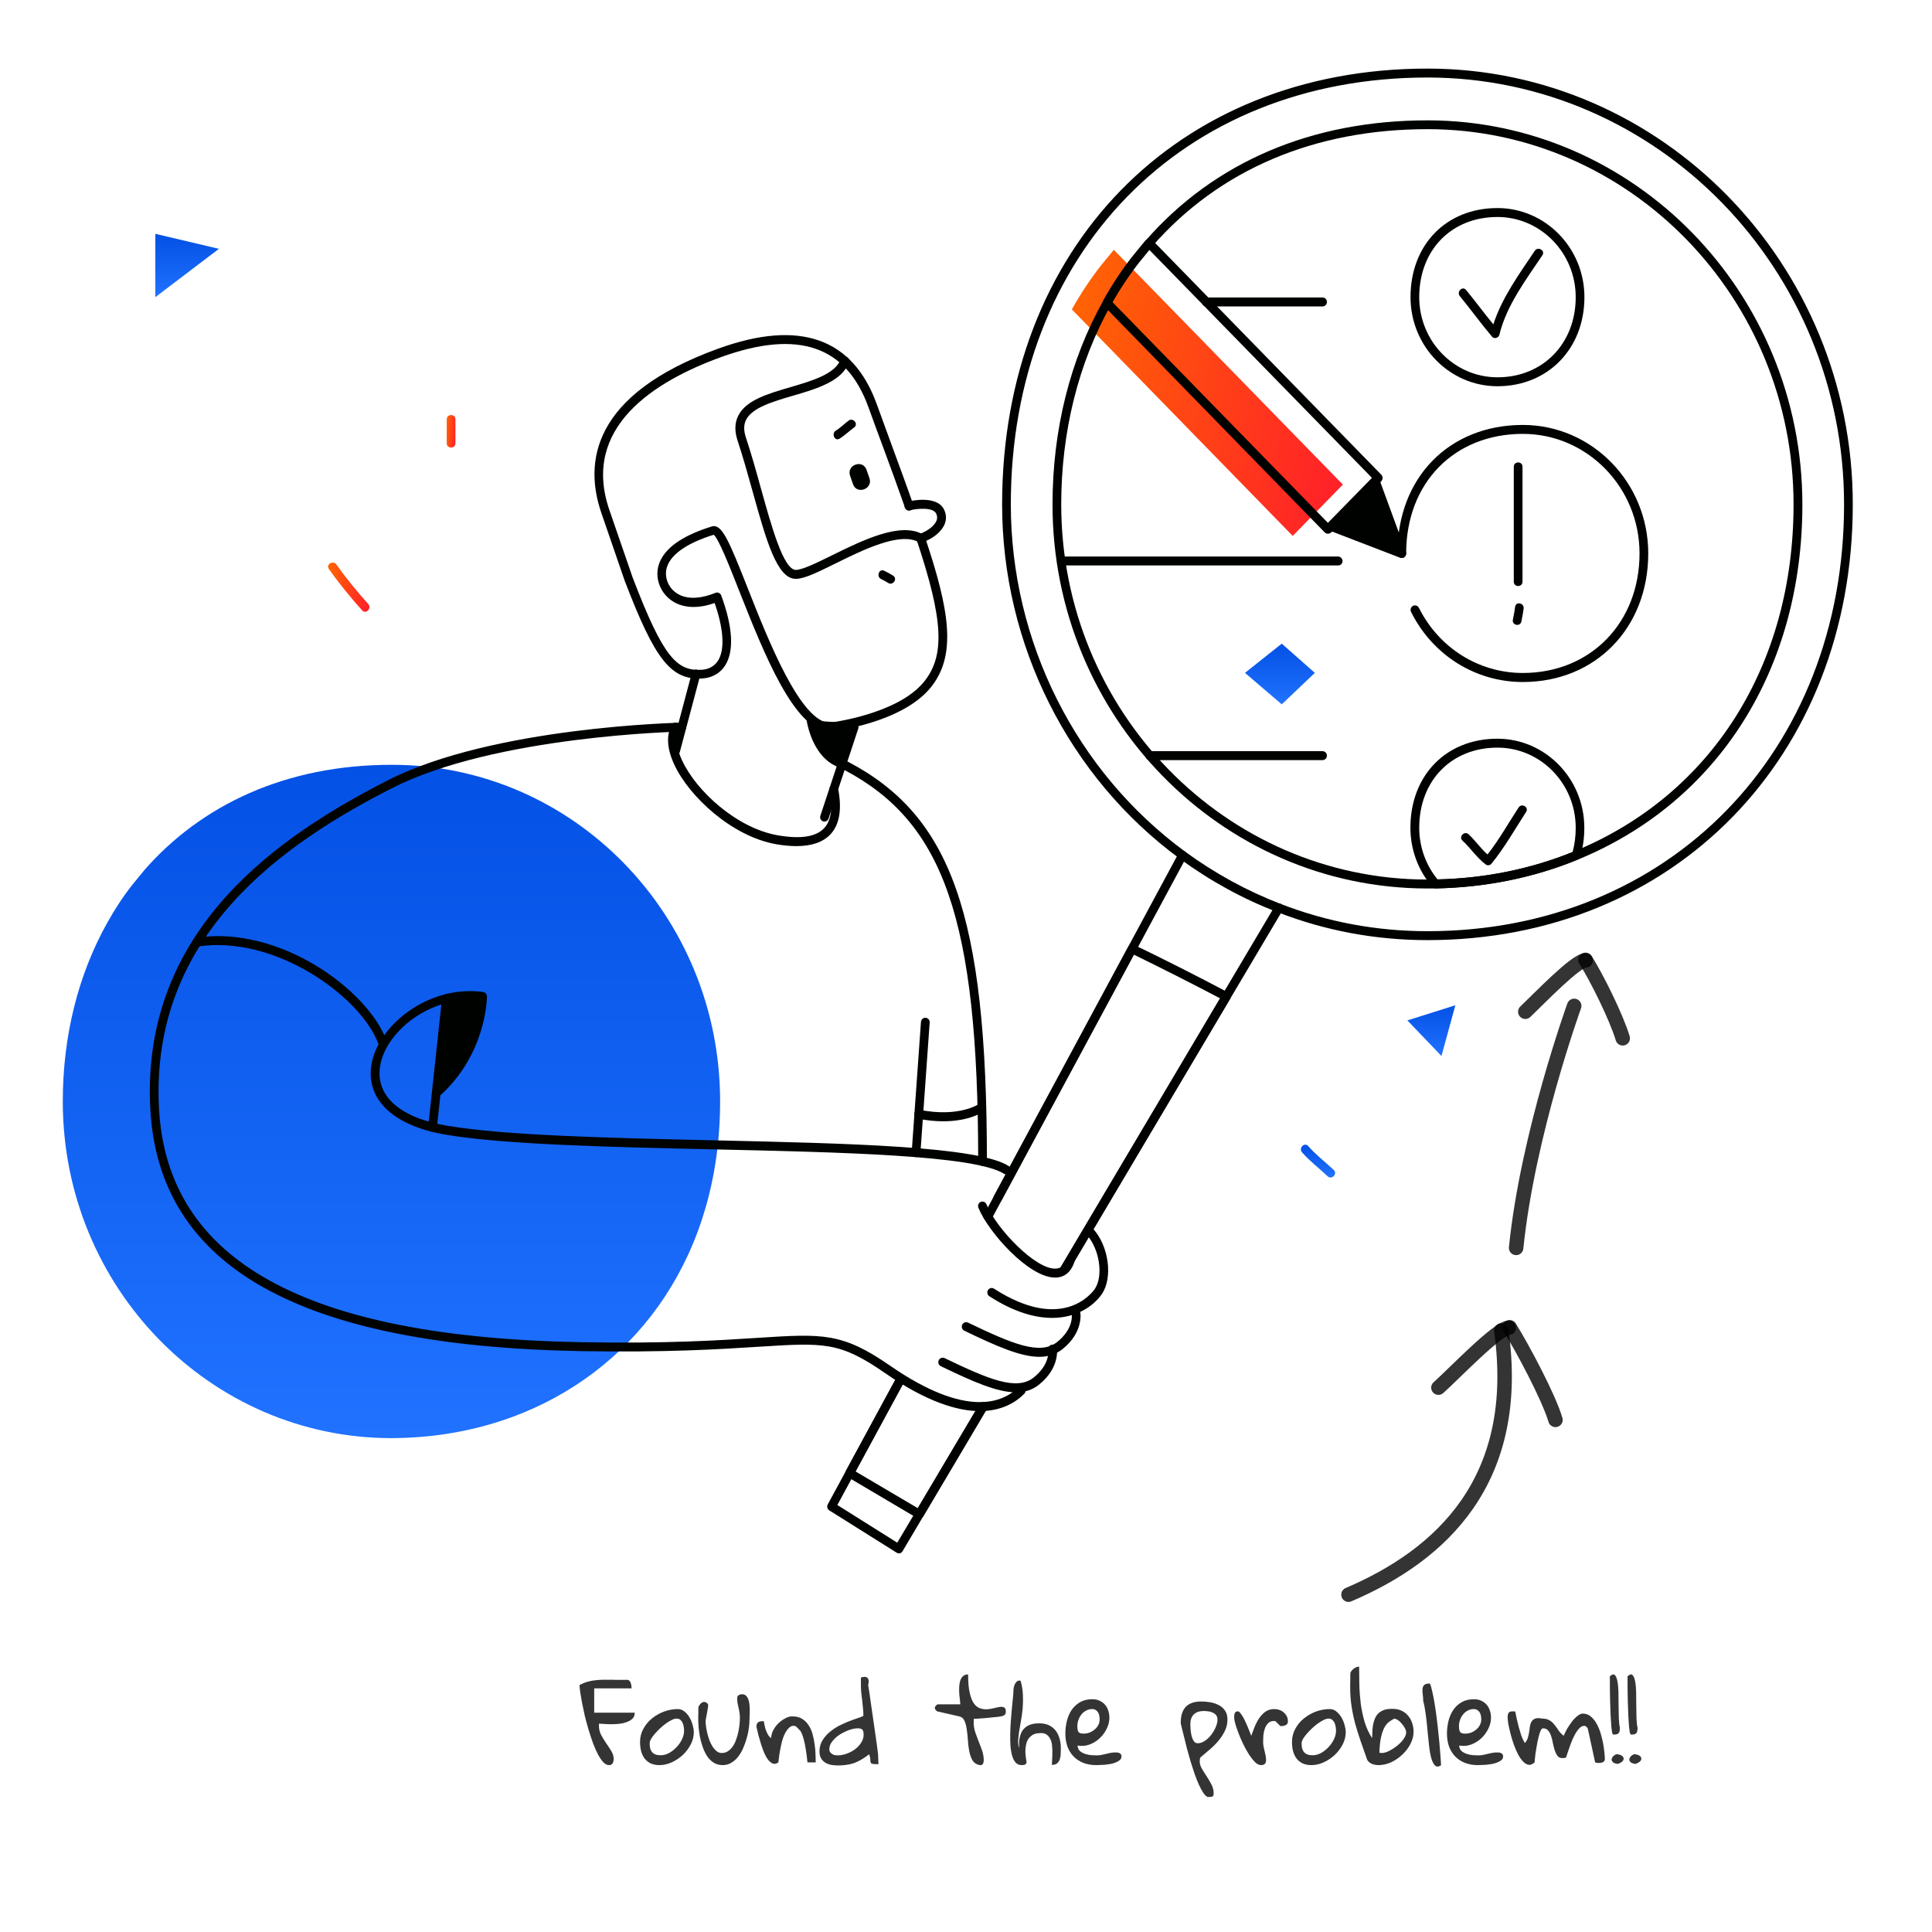 <svg width="2000" height="2000" viewBox="0 0 2000 2000" fill="none" xmlns="http://www.w3.org/2000/svg">
<path d="M745.455 1140.12C745.455 1297.54 661.686 1413.12 541.701 1462.43C502.014 1478.67 458.509 1487.68 412.691 1488.63C410.261 1488.75 407.715 1488.75 405.286 1488.75C217.382 1488.75 65 1332.63 65 1140.24C65 1072.31 80.967 1008.89 111.05 955.196C118.802 941.208 127.596 927.813 137.431 915.366L149.117 901.141L149.58 900.549C208.357 833.454 295.598 791.728 405.286 791.728C593.189 791.373 745.455 947.491 745.455 1140.12Z" fill="url(#paint0_linear_21_244)"/>
<path d="M1390.16 501.659L1338.21 554.765L1109.58 320.291C1118.37 304.525 1128.32 289.471 1139.31 275.364L1152.5 259.243L1153.08 258.65L1390.16 501.659Z" fill="url(#paint1_linear_21_244)"/>
<path d="M381.218 625.297C369.532 612.258 358.425 598.744 348.243 584.4C344.887 579.659 337.019 584.282 340.491 589.024C351.02 604.078 362.59 618.185 374.855 631.817C378.789 636.321 385.152 629.683 381.218 625.297Z" fill="url(#paint2_linear_21_244)"/>
<path d="M462.443 434.209V458.866C462.443 464.793 471.468 464.793 471.468 458.866V434.209C471.468 428.163 462.443 428.163 462.443 434.209Z" fill="url(#paint3_linear_21_244)"/>
<path d="M1456.92 1056.31L1506.56 1040.66L1492.21 1093.18L1456.92 1056.31Z" fill="url(#paint4_linear_21_244)"/>
<path d="M1326.87 666.312L1288.8 696.54L1326.87 729.139L1361.12 696.54L1326.87 666.312Z" fill="url(#paint5_linear_21_244)"/>
<path d="M1380.67 1211.13C1371.88 1202.83 1362.27 1195.6 1354.29 1186.47C1350.36 1181.96 1343.99 1188.6 1347.93 1192.99C1355.91 1202.12 1365.63 1209.35 1374.31 1217.65C1378.59 1221.79 1384.95 1215.16 1380.67 1211.13Z" fill="url(#paint6_linear_21_244)"/>
<path d="M160.803 242.054V307.607L226.638 257.583L160.803 242.054Z" fill="url(#paint7_linear_21_244)"/>
<path d="M1550.18 399.832C1500.54 399.832 1460.16 358.462 1460.16 307.608C1460.16 253.316 1497.18 215.383 1550.18 215.383C1599.81 215.383 1640.19 256.754 1640.19 307.608C1640.19 361.069 1602.36 399.832 1550.18 399.832ZM1550.18 224.629C1502.51 224.629 1469.18 258.769 1469.18 307.608C1469.18 353.364 1505.52 390.586 1550.18 390.586C1597.15 390.586 1631.17 355.735 1631.17 307.608C1631.17 261.851 1594.84 224.629 1550.18 224.629Z" fill="#000200"/>
<path d="M1486.08 919.634C1484.8 919.634 1483.53 919.041 1482.72 918.093C1468.14 901.26 1460.04 879.448 1460.04 856.926C1460.04 802.634 1497.07 764.701 1550.06 764.701C1599.7 764.701 1640.08 806.072 1640.08 856.926C1640.08 867.357 1638.69 877.433 1635.8 886.916C1635.45 888.22 1634.41 889.287 1633.14 889.88C1587.43 908.609 1537.91 918.567 1486.08 919.634C1486.08 919.634 1486.19 919.634 1486.08 919.634ZM1550.18 773.947C1502.51 773.947 1469.18 808.087 1469.18 856.926C1469.18 876.485 1475.89 895.451 1488.16 910.388C1537.33 909.202 1584.31 899.719 1627.93 882.056C1630.13 874.114 1631.17 865.698 1631.17 856.926C1631.17 811.169 1594.84 773.947 1550.18 773.947Z" fill="#000200"/>
<path d="M1576.44 706.023C1527.38 706.023 1483.07 678.285 1460.74 633.476C1459.58 631.224 1460.51 628.379 1462.7 627.194C1464.9 626.008 1467.68 626.956 1468.84 629.209C1489.66 670.817 1530.85 696.659 1576.44 696.659C1646.44 696.659 1697.24 644.619 1697.24 572.902C1697.24 504.622 1643.09 449.145 1576.44 449.145C1505.28 449.145 1455.65 499.999 1455.65 572.902C1455.65 575.51 1453.68 577.525 1451.13 577.525C1448.59 577.525 1446.62 575.51 1446.62 572.902C1446.62 494.546 1499.96 439.899 1576.44 439.899C1648.06 439.899 1706.26 499.525 1706.26 572.902C1706.26 650.072 1651.65 706.023 1576.44 706.023Z" fill="#000200"/>
<path d="M1588.82 259.598C1572.85 283.425 1554.81 308.082 1545.9 335.82C1536.29 324.085 1527.27 311.875 1517.66 300.139C1513.85 295.635 1507.48 302.155 1511.3 306.659C1522.64 320.41 1533.05 334.99 1544.62 348.623C1546.82 351.231 1551.33 349.808 1552.14 346.607C1559.55 316.142 1579.68 289.589 1596.69 264.222C1599.93 259.361 1592.06 254.738 1588.82 259.598Z" fill="#000200"/>
<path d="M1572.04 835.944C1561.4 852.184 1551.91 869.254 1539.88 884.545C1532.7 878.263 1527.38 870.202 1520.32 863.682C1516.04 859.652 1509.68 866.172 1513.96 870.202C1522.52 878.144 1528.89 888.102 1538.26 895.096C1539.76 896.162 1542.54 895.807 1543.7 894.384C1557.47 877.67 1567.99 858.704 1579.8 840.567C1583.04 835.588 1575.28 830.965 1572.04 835.944Z" fill="#000200"/>
<path d="M1567.07 483.166V602.181C1567.07 608.108 1576.09 608.108 1576.09 602.181V483.166C1576.09 477.239 1567.07 477.239 1567.07 483.166Z" fill="#000200"/>
<path d="M1574.94 643.315C1575.86 638.929 1576.67 634.424 1577.25 630.038C1578.06 624.23 1569.27 622.215 1568.46 628.142C1567.88 632.646 1567.07 637.032 1566.14 641.418C1564.87 647.227 1573.66 649.242 1574.94 643.315Z" fill="#000200"/>
<path d="M1369.1 786.868H1190.22C1187.68 786.868 1185.71 784.853 1185.71 782.245C1185.71 779.637 1187.68 777.622 1190.22 777.622H1369.1C1371.64 777.622 1373.61 779.637 1373.61 782.245C1373.61 784.853 1371.64 786.868 1369.1 786.868Z" fill="#000200"/>
<path d="M1369.1 317.209H1248.65C1246.11 317.209 1244.14 315.194 1244.14 312.586C1244.14 309.978 1246.11 307.963 1248.65 307.963H1369.1C1371.64 307.963 1373.61 309.978 1373.61 312.586C1373.61 315.075 1371.64 317.209 1369.1 317.209Z" fill="#000200"/>
<path d="M1385.18 576.102H1097.31C1097.19 576.102 1097.08 576.102 1096.96 576.102C1097.66 579.184 1098.24 582.266 1098.7 585.348H1385.3C1387.84 585.348 1389.81 583.333 1389.81 580.725C1389.69 578.236 1387.61 576.102 1385.18 576.102Z" fill="#000200"/>
<path d="M1477.75 973.214C1424.06 973.214 1371.76 963.494 1322.24 944.171C1286.83 930.658 1252.93 912.047 1221.46 889.05C1106.22 804.412 1037.38 667.26 1037.38 522.166C1037.38 256.516 1218.45 71 1477.75 71C1720.49 71 1918 273.349 1918 522.166C1918 783.549 1732.76 973.214 1477.75 973.214ZM1477.75 80.246C1223.78 80.246 1046.4 261.969 1046.4 522.166C1046.4 664.297 1113.86 798.603 1226.78 881.582C1257.56 904.105 1290.77 922.241 1325.48 935.636C1373.96 954.484 1425.22 963.968 1477.75 963.968C1727.67 963.968 1908.97 778.214 1908.97 522.166C1908.97 278.446 1715.52 80.246 1477.75 80.246Z" fill="#000200"/>
<path d="M1477.75 919.752C1263.69 919.752 1089.56 741.348 1089.56 522.166C1089.56 445.352 1107.73 372.449 1142.09 311.282C1150.88 295.516 1160.95 280.106 1172.17 265.762L1185.48 249.522C1185.48 249.522 1186.06 248.811 1186.17 248.811C1257.33 167.492 1358.22 124.58 1477.75 124.58C1691.68 124.58 1865.82 302.984 1865.82 522.285C1865.82 692.746 1778.92 830.135 1633.37 889.88C1587.55 908.728 1538.03 918.685 1486.31 919.752C1483.42 919.752 1480.52 919.752 1477.75 919.752ZM1477.75 133.708C1360.77 133.708 1262.31 175.553 1192.88 254.857L1179.23 271.452C1168.35 285.44 1158.52 300.376 1149.96 315.787C1116.4 375.65 1098.58 447.011 1098.58 522.166C1098.58 736.251 1268.67 910.506 1477.75 910.506C1480.52 910.506 1483.3 910.506 1485.96 910.387C1536.64 909.439 1585.12 899.6 1629.9 881.226C1771.87 822.904 1856.68 688.716 1856.68 522.166C1856.68 307.963 1686.71 133.708 1477.75 133.708Z" fill="#000200"/>
<path d="M930.465 1608C929.656 1608 928.846 1607.76 928.151 1607.29L858.498 1563.55C856.415 1562.24 855.721 1559.52 856.878 1557.38L926.994 1427.94C928.151 1425.68 930.928 1424.85 933.127 1426.16C935.325 1427.34 936.135 1430.19 934.862 1432.44L866.828 1557.98L928.846 1596.98L1013.77 1453.78C1015.05 1451.64 1017.82 1450.93 1020.02 1452.24C1022.1 1453.54 1022.8 1456.39 1021.52 1458.64L934.284 1605.87C933.705 1606.93 932.664 1607.64 931.507 1608C931.275 1608 930.813 1608 930.465 1608Z" fill="#000200"/>
<path d="M1101.94 1318.76C1101.13 1318.76 1100.32 1318.52 1099.63 1318.05C1097.54 1316.74 1096.85 1313.9 1098.12 1311.65L1320.04 937.414C1321.31 935.281 1324.09 934.57 1326.29 935.873C1328.37 937.177 1329.07 940.022 1327.79 942.275L1105.87 1316.51C1104.95 1317.93 1103.44 1318.76 1101.94 1318.76Z" fill="#000200"/>
<path d="M1022.68 1263.99C1021.99 1263.99 1021.18 1263.76 1020.48 1263.4C1018.29 1262.22 1017.48 1259.37 1018.75 1257.12L1220.19 883.004C1221.35 880.752 1224.12 879.922 1226.32 881.226C1228.52 882.412 1229.33 885.257 1228.06 887.509L1026.62 1261.62C1025.81 1263.16 1024.19 1263.99 1022.68 1263.99Z" fill="#000200"/>
<path d="M1101.94 1318.76C1101.13 1318.76 1100.32 1318.52 1099.63 1318.05C1097.54 1316.75 1096.85 1313.9 1098.12 1311.65L1263 1033.43C1233.15 1017.79 1203.18 1002.61 1173.79 988.269L1036.8 1242.54C1035.64 1244.79 1032.86 1245.62 1030.67 1244.32C1028.47 1243.13 1027.66 1240.29 1028.93 1238.03L1168.01 979.971C1169.16 977.837 1171.71 977.007 1173.91 978.074C1206.07 993.603 1238.93 1010.2 1271.56 1027.51C1272.72 1028.1 1273.53 1029.17 1273.88 1030.35C1274.22 1031.54 1273.99 1032.96 1273.41 1034.03L1105.87 1316.51C1104.95 1317.93 1103.44 1318.76 1101.94 1318.76Z" fill="#000200"/>
<path d="M951.755 1572.2C950.945 1572.2 950.251 1571.96 949.556 1571.61L877.357 1528.93C875.274 1527.63 874.464 1524.9 875.621 1522.65L927.11 1427.94C928.267 1425.68 931.044 1424.85 933.242 1426.16C935.44 1427.34 936.25 1430.19 934.978 1432.44L885.688 1523.24L950.135 1561.29L1013.89 1453.78C1015.16 1451.64 1017.94 1450.93 1020.14 1452.24C1022.22 1453.54 1022.91 1456.39 1021.64 1458.64L955.573 1570.07C954.763 1571.37 953.259 1572.2 951.755 1572.2Z" fill="#000200"/>
<path d="M1374.65 552.513C1373.5 552.513 1372.34 552.038 1371.41 551.209L1142.78 316.735C1141.39 315.313 1141.05 312.942 1142.09 311.164C1150.88 295.398 1160.95 279.987 1172.17 265.644L1185.48 249.404C1186.29 248.456 1187.79 247.507 1189.06 247.389C1190.34 247.389 1191.84 247.507 1192.77 248.456L1429.96 491.464C1430.77 492.294 1431.23 493.479 1431.23 494.783C1431.23 495.969 1430.77 497.154 1429.96 498.102L1378.01 551.209C1376.97 552.038 1375.81 552.513 1374.65 552.513ZM1151.58 312.705L1374.65 541.251L1420.24 494.665L1189.76 258.65L1179.23 271.571C1169.05 284.492 1159.79 298.361 1151.58 312.705Z" fill="#000200"/>
<path d="M1451.13 573.02L1423.94 498.813L1378.7 545.163L1451.13 573.02Z" fill="#000200"/>
<path d="M1451.13 577.643C1450.56 577.643 1450.09 577.525 1449.51 577.406L1377.08 549.549C1375.7 548.956 1374.54 547.771 1374.31 546.23C1374.08 544.689 1374.42 543.148 1375.58 541.963L1420.82 495.613C1421.86 494.546 1423.48 494.072 1424.99 494.309C1426.49 494.665 1427.76 495.732 1428.22 497.154L1455.42 571.361C1455.99 573.02 1455.65 574.917 1454.37 576.221C1453.45 577.169 1452.29 577.643 1451.13 577.643ZM1386.8 543.385L1443.38 565.078L1422.21 507.111L1386.8 543.385Z" fill="#000200"/>
<path d="M1014.35 1460.77C991.095 1460.77 959.161 1451.17 916.235 1421.42C869.143 1388.82 853.06 1389.88 785.373 1394.15C744.993 1396.76 689.686 1400.2 600.71 1398.66C310.177 1393.32 164.506 1311.41 155.596 1148.18C145.414 960.886 290.854 864.275 401.236 807.849C510.229 752.135 703.918 748.105 705.769 748.105C708.43 748.105 710.282 750.12 710.397 752.61C710.397 755.217 708.43 757.233 706 757.351C704.034 757.351 512.428 761.382 405.286 816.147C297.218 871.387 154.786 965.864 164.621 1147.71C173.183 1305.13 315.962 1384.19 600.825 1389.41C689.57 1391.07 744.646 1387.51 784.795 1384.91C851.556 1380.64 871.689 1379.33 921.326 1413.71C1001.16 1468.95 1038.77 1451.53 1054.04 1436.23C1055.77 1434.46 1058.67 1434.46 1060.4 1436.35C1062.14 1438.13 1062.14 1441.09 1060.29 1442.87C1051.84 1451.41 1037.26 1460.77 1014.35 1460.77Z" fill="#000200"/>
<path d="M1041.89 1215.87C1041.08 1215.87 1040.27 1215.63 1039.46 1215.16C1009.72 1195.95 871.11 1192.75 737.125 1189.79C631.603 1187.42 522.609 1184.93 461.402 1174.61C407.947 1165.61 379.137 1138.93 384.343 1103.13C390.244 1062.24 443.237 1019.09 500.163 1026.91C502.477 1027.27 504.097 1029.17 504.097 1031.54C504.097 1034.03 503.171 1092.11 454.575 1135.02C452.724 1136.68 449.832 1136.44 448.212 1134.55C446.592 1132.65 446.823 1129.69 448.675 1128.03C486.973 1094.13 493.683 1049.32 494.841 1035.57C444.278 1031.06 398.575 1068.64 393.368 1104.44C388.971 1134.9 414.311 1157.19 463.022 1165.37C523.535 1175.56 632.297 1178.05 737.472 1180.42C878.862 1183.62 1012.5 1186.59 1044.43 1207.21C1046.52 1208.64 1047.21 1211.48 1045.82 1213.61C1044.78 1215.16 1043.39 1215.87 1041.89 1215.87Z" fill="#000200"/>
<path d="M395.567 1082.86C393.716 1082.86 392.096 1081.68 391.401 1079.9C373.467 1032.01 285.185 967.524 204.539 979.852C202.11 980.208 199.796 978.429 199.449 975.94C199.101 973.451 200.837 971.08 203.267 970.724C289.351 957.566 380.525 1024.78 399.848 1076.58C400.774 1078.95 399.616 1081.68 397.302 1082.51C396.608 1082.75 396.03 1082.86 395.567 1082.86Z" fill="#000200"/>
<path d="M1102.86 1305.48C1099.86 1312.48 1095.46 1313.07 1093.72 1313.19C1073.01 1315.56 1031.13 1271.58 1021.18 1246.69C1020.25 1244.32 1017.59 1243.25 1015.28 1244.2C1012.96 1245.15 1011.92 1247.87 1012.85 1250.24C1022.8 1275.14 1064.8 1322.55 1092.22 1322.55C1093.03 1322.55 1093.96 1322.55 1094.77 1322.44C1101.82 1321.61 1110.85 1316.98 1113.86 1299.68C1110.15 1301.33 1106.45 1303.23 1102.86 1305.48Z" fill="#000200"/>
<path d="M1089.1 1364.28C1071.39 1364.28 1049.64 1358.35 1024.19 1341.88C1022.1 1340.57 1021.41 1337.61 1022.8 1335.47C1024.07 1333.34 1026.85 1332.63 1029.05 1334.05C1099.05 1379.1 1129.82 1339.27 1133.18 1334.53C1142.55 1321.13 1138.27 1292.56 1124.73 1277.98C1123 1276.09 1123.11 1273.24 1124.85 1271.46C1126.7 1269.68 1129.48 1269.8 1131.21 1271.58C1147.87 1289.6 1152.39 1322.79 1140.47 1339.86C1132.25 1351.6 1115.01 1364.28 1089.1 1364.28Z" fill="#000200"/>
<path d="M1075.91 1404.58C1056.47 1404.58 1031.48 1393.56 998.269 1377.56C995.955 1376.49 995.029 1373.76 996.07 1371.39C997.112 1369.14 999.773 1368.07 1002.09 1369.14C1047.67 1391.07 1076.6 1403.28 1094.3 1389.29C1111.54 1375.54 1109.58 1361.2 1109.46 1360.6C1109.11 1358.12 1110.73 1355.74 1113.16 1355.27C1115.59 1354.8 1117.91 1356.57 1118.37 1359.06C1118.49 1359.89 1121.49 1379.33 1099.86 1396.64C1092.91 1402.09 1085.05 1404.58 1075.91 1404.58Z" fill="#000200"/>
<path d="M1051.61 1441.33C1032.17 1441.33 1007.18 1430.31 973.971 1414.3C971.657 1413.24 970.731 1410.51 971.773 1408.14C972.814 1405.89 975.475 1404.82 977.789 1405.89C1023.38 1427.82 1052.3 1440.03 1070.01 1426.04C1087.25 1412.29 1085.28 1397.95 1085.16 1397.35C1084.82 1394.86 1086.44 1392.49 1088.87 1392.02C1091.29 1391.54 1093.61 1393.2 1094.07 1395.81C1094.19 1396.64 1097.2 1416.08 1075.56 1433.39C1068.62 1438.96 1060.75 1441.33 1051.61 1441.33Z" fill="#000200"/>
<path d="M447.749 1171.65C447.633 1171.65 447.402 1171.65 447.286 1171.65C444.856 1171.41 443.005 1169.04 443.236 1166.55L457.584 1033.31C457.815 1030.82 460.013 1028.93 462.559 1029.17C464.989 1029.4 466.84 1031.77 466.609 1034.26L452.261 1167.5C451.914 1169.87 450.063 1171.65 447.749 1171.65Z" fill="#000200"/>
<path d="M502.362 1030.59L461.981 1033.67L455.965 1125.89L487.436 1086.89L502.362 1030.59Z" fill="#000200"/>
<path d="M824.482 875.892C818.234 875.892 811.292 875.299 803.771 873.995C758.299 866.172 713.29 824.919 697.786 791.017C690.381 774.895 689.571 760.789 695.472 750.357C696.744 748.105 699.521 747.394 701.604 748.698C703.802 750.002 704.497 752.847 703.224 754.98C697.786 764.701 701.72 777.74 706.001 786.986C720.58 818.755 762.696 857.4 805.391 864.749C828.763 868.779 844.846 866.29 853.176 857.281C860.466 849.457 862.317 836.181 858.73 817.807C858.267 815.318 859.772 812.828 862.201 812.354C864.631 811.88 867.061 813.421 867.524 815.91C871.805 837.485 869.144 853.606 859.656 863.682C852.019 871.862 840.217 875.892 824.482 875.892Z" fill="#000200"/>
<path d="M1017.13 1206.98C1014.58 1206.98 1012.62 1204.96 1012.62 1202.35C1012.62 950.454 976.516 851.235 874.118 797.062C871.92 795.877 870.994 793.15 872.151 790.78C873.308 788.527 875.97 787.579 878.284 788.764C984.384 844.834 1021.64 946.068 1021.64 1202.23C1021.64 1204.96 1019.56 1206.98 1017.13 1206.98Z" fill="#000200"/>
<path d="M948.285 1197.85C948.169 1197.85 948.053 1197.85 947.938 1197.85C945.508 1197.61 943.541 1195.48 943.772 1192.87L953.376 1057.85C953.607 1055.24 955.806 1053.35 958.235 1053.58C960.665 1053.82 962.632 1055.96 962.401 1058.56L952.797 1193.58C952.566 1195.95 950.599 1197.85 948.285 1197.85Z" fill="#000200"/>
<path d="M976.517 1160.75C968.765 1160.75 960.087 1160.03 950.136 1158.02C947.707 1157.55 946.087 1155.06 946.55 1152.57C947.012 1150.08 949.442 1148.42 951.872 1148.89C993.525 1157.07 1013.54 1142.73 1013.77 1142.61C1015.74 1141.07 1018.63 1141.54 1020.02 1143.68C1021.53 1145.69 1021.06 1148.65 1019.1 1150.08C1018.4 1150.55 1004.63 1160.75 976.517 1160.75Z" fill="#000200"/>
<path d="M953.145 561.877C951.293 561.877 949.558 560.692 948.864 558.795C948.054 556.425 949.326 553.698 951.64 552.868C960.55 549.668 967.608 544.096 969.575 538.762C970.5 536.273 970.269 533.902 968.996 531.412C965.525 524.893 949.211 526.434 941.921 528.212C939.492 528.805 937.062 527.264 936.483 524.774C935.905 522.285 937.409 519.795 939.839 519.203C942.847 518.491 969.227 512.564 976.98 526.908C979.525 531.768 979.988 536.984 978.137 541.963C975.128 550.023 966.451 557.373 954.764 561.522C954.186 561.877 953.607 561.877 953.145 561.877Z" fill="#000200"/>
<path d="M880.02 492.531L883.028 501.184C886.846 512.446 903.971 506.282 900.037 495.02L897.028 486.367C893.094 475.105 876.086 481.27 880.02 492.531Z" fill="#000200"/>
<path d="M878.515 435.394C874.003 438.713 870.069 442.862 865.325 445.707C860.349 448.789 864.052 457.206 869.027 454.124C874.465 450.805 878.978 446.3 884.185 442.507C889.044 439.069 883.259 431.957 878.515 435.394Z" fill="#000200"/>
<path d="M859.425 757.351C857.111 757.351 855.144 755.573 854.912 753.202C854.681 750.713 856.416 748.342 858.846 748.105C859.54 747.986 928.037 739.807 955.922 706.497C978.6 679.351 976.749 642.129 948.864 558.795C948.054 556.424 949.327 553.698 951.641 552.868C954.071 552.038 956.616 553.342 957.426 555.713C982.765 631.224 991.096 678.521 962.864 712.424C932.665 748.579 862.896 756.877 859.888 757.232C859.772 757.351 859.54 757.351 859.425 757.351Z" fill="#000200"/>
<path d="M884.302 747.394L867.756 794.099C848.086 786.631 838.136 764.464 834.78 744.549C851.095 747.157 867.756 748.105 884.302 747.394Z" fill="#000200"/>
<path d="M859.424 757.351C822.746 757.351 790.812 676.388 765.126 611.427C755.175 586.178 743.952 557.728 738.861 553.579C714.216 561.166 697.786 571.598 691.885 583.452C688.992 589.26 688.645 595.306 690.728 601.47C692.001 605.263 695.472 612.139 704.034 616.05C713.522 620.436 726.133 619.607 740.712 613.68C741.869 613.205 743.142 613.205 744.183 613.798C745.34 614.272 746.15 615.221 746.613 616.406C758.646 649.005 760.035 674.017 750.778 688.716C745.687 696.895 737.241 701.637 727.175 702.348C694.778 704.363 678.116 683.5 646.529 600.759L622.463 530.82C604.876 479.61 611.586 408.604 743.72 360.832C827.606 330.486 882.681 349.808 907.557 418.206C913.458 434.446 918.781 448.789 923.64 462.303C931.392 483.403 938.335 502.133 945.393 522.403C946.203 524.774 945.045 527.5 942.616 528.33C940.302 529.16 937.64 527.975 936.831 525.485C929.773 505.333 922.946 486.604 915.194 465.622C910.219 452.227 904.896 437.884 898.995 421.525C875.97 357.869 826.102 340.917 746.613 369.604C677.538 394.616 601.405 442.27 630.793 527.856L654.86 597.677C686.794 681.248 700.794 694.88 726.596 693.339C731.687 692.983 738.629 691.087 743.258 683.974C750.431 672.594 749.274 651.494 739.787 624.23C720.927 630.868 708.084 628.26 700.447 624.704C691.885 620.674 685.406 613.561 682.397 604.789C680.315 598.862 678.926 589.616 684.017 579.54C691.191 565.078 709.356 553.342 737.82 544.689C747.654 543.266 754.712 559.981 773.804 608.227C795.787 664.059 829.11 748.342 859.772 748.461C862.317 748.461 864.284 750.476 864.284 753.084C863.937 755.217 861.854 757.351 859.424 757.351Z" fill="#000200"/>
<path d="M853.524 850.524C853.061 850.524 852.598 850.405 852.019 850.287C849.705 849.457 848.433 846.849 849.243 844.478L880.02 751.305C880.83 748.935 883.375 747.631 885.689 748.46C888.003 749.29 889.276 751.898 888.466 754.269L857.689 847.442C857.11 849.22 855.375 850.524 853.524 850.524Z" fill="#000200"/>
<path d="M823.787 599.218C804.233 599.218 793.125 559.151 779.009 508.416C774.15 490.871 769.059 472.853 763.621 456.376C760.265 446.419 760.497 437.647 764.315 430.179C772.414 414.176 794.745 407.656 818.233 400.78C840.911 394.142 864.399 387.267 870.3 371.975C871.226 369.604 873.887 368.419 876.201 369.367C878.515 370.316 879.672 373.042 878.746 375.413C871.226 394.853 845.539 402.44 820.779 409.671C800.068 415.717 778.778 421.999 772.414 434.446C769.753 439.662 769.753 445.826 772.299 453.413C777.852 470.127 782.943 488.264 787.803 505.926C798.795 545.4 811.175 589.972 823.903 589.972H824.018C830.961 589.734 845.655 582.622 861.159 574.917C892.746 559.388 932.086 539.947 955.458 553.224C957.656 554.409 958.466 557.254 957.194 559.507C956.037 561.759 953.26 562.589 951.061 561.285C931.739 550.26 893.209 569.345 865.093 583.215C847.275 591.987 833.275 598.981 824.365 599.218C824.018 599.218 823.903 599.218 823.787 599.218Z" fill="#000200"/>
<path d="M699.29 782.008C698.943 782.008 698.48 782.008 698.133 781.889C695.703 781.178 694.315 778.688 695.009 776.199L716.183 696.54C716.877 694.05 719.307 692.628 721.736 693.339C724.166 694.05 725.555 696.54 724.86 699.029L703.687 778.688C703.108 780.585 701.257 782.008 699.29 782.008Z" fill="#000200"/>
<path d="M924.566 595.898C921.558 594.002 918.434 592.342 915.194 590.801C909.987 588.312 906.863 596.965 912.185 599.455C914.731 600.64 917.161 602.063 919.475 603.485C924.334 606.567 929.541 599.099 924.566 595.898Z" fill="#000200"/>
<path d="M1395.95 1650.81C1491.95 1609.87 1575.82 1532.4 1554.13 1377.28" stroke="#000200" stroke-opacity="0.8" stroke-width="15" stroke-miterlimit="10" stroke-linecap="round" stroke-linejoin="round"/>
<path d="M1561.97 1374.47C1550.43 1374.63 1504.52 1422.76 1489.07 1436.48" stroke="#000200" stroke-opacity="0.8" stroke-width="15" stroke-miterlimit="10" stroke-linecap="round" stroke-linejoin="round"/>
<path d="M1562.79 1374.02C1576.05 1395.52 1603.04 1445.74 1610.21 1469.84" stroke="#000200" stroke-opacity="0.8" stroke-width="15" stroke-miterlimit="10" stroke-linecap="round" stroke-linejoin="round"/>
<path d="M1569.5 1291.81C1581.38 1174.31 1629.6 1041.31 1629.6 1041.31" stroke="#000200" stroke-opacity="0.8" stroke-width="15" stroke-miterlimit="10" stroke-linecap="round" stroke-linejoin="round"/>
<path d="M1641.5 994.196C1631.7 993.56 1592.9 1034.18 1579.01 1047.33" stroke="#000200" stroke-opacity="0.8" stroke-width="15" stroke-miterlimit="10" stroke-linecap="round" stroke-linejoin="round"/>
<path d="M1641.29 993.657C1652.57 1011.37 1673.17 1052.64 1679.83 1074.83" stroke="#000200" stroke-opacity="0.8" stroke-width="15" stroke-miterlimit="10" stroke-linecap="round" stroke-linejoin="round"/>
<path d="M600 1744.27C603.047 1742.7 605.898 1741.57 608.555 1740.87C611.289 1740.09 613.984 1739.58 616.641 1739.34C619.375 1739.03 622.109 1738.88 624.844 1738.88C627.656 1738.88 630.703 1738.88 633.984 1738.88C634.609 1738.88 635.664 1738.91 637.148 1738.99C638.711 1738.99 640.352 1738.99 642.07 1738.99C643.867 1738.99 645.508 1738.99 646.992 1738.99C648.477 1738.99 649.531 1738.99 650.156 1738.99C651.016 1739.3 651.68 1739.85 652.148 1740.63C652.617 1741.41 652.969 1742.23 653.203 1743.09C653.438 1743.95 653.594 1744.85 653.672 1745.79C653.75 1746.65 653.789 1747.31 653.789 1747.78H615.117V1772.98H657.07C657.07 1775.63 656.25 1777.74 654.609 1779.3C652.969 1780.79 650.898 1781.96 648.398 1782.82C645.977 1783.68 643.242 1784.27 640.195 1784.58C637.148 1784.81 634.258 1784.93 631.523 1784.93C628.789 1784.85 626.367 1784.73 624.258 1784.58C622.148 1784.42 620.742 1784.34 620.039 1784.34V1786.8C620.039 1790.09 620.82 1793.21 622.383 1796.18C623.945 1799.07 625.664 1801.88 627.539 1804.62C629.492 1807.35 631.25 1810.05 632.812 1812.7C634.453 1815.36 635.273 1818.05 635.273 1820.79C635.273 1822.51 634.922 1824.03 634.219 1825.36C633.516 1826.61 632.227 1827.23 630.352 1827.23C628.398 1827.23 626.445 1826.22 624.492 1824.19C622.617 1822.16 620.781 1819.46 618.984 1816.1C617.188 1812.66 615.469 1808.76 613.828 1804.38C612.266 1799.93 610.742 1795.32 609.258 1790.55C607.852 1785.71 606.562 1780.95 605.391 1776.26C604.297 1771.49 603.359 1767.08 602.578 1763.02C601.797 1758.88 601.172 1755.24 600.703 1752.12C600.234 1748.99 600 1746.73 600 1745.32V1744.27ZM662.578 1803.21C662.578 1798.37 663.711 1793.88 665.977 1789.73C668.242 1785.52 671.211 1781.92 674.883 1778.95C678.633 1775.91 682.812 1773.52 687.422 1771.8C692.109 1770.09 696.836 1769.23 701.602 1769.23C704.258 1769.23 706.602 1770.09 708.633 1771.8C710.742 1773.52 712.5 1775.63 713.906 1778.13C715.312 1780.55 716.367 1783.13 717.07 1785.87C717.852 1788.6 718.242 1790.98 718.242 1793.02C718.242 1797.39 717.188 1801.65 715.078 1805.79C712.969 1809.85 710.234 1813.48 706.875 1816.69C703.516 1819.81 699.727 1822.35 695.508 1824.3C691.289 1826.26 687.07 1827.23 682.852 1827.23C679.102 1827.23 675.938 1826.61 673.359 1825.36C670.781 1824.03 668.711 1822.31 667.148 1820.2C665.586 1818.02 664.414 1815.48 663.633 1812.59C662.93 1809.62 662.578 1806.49 662.578 1803.21ZM672.539 1804.38C672.539 1806.41 672.695 1808.21 673.008 1809.77C673.398 1811.26 674.023 1812.55 674.883 1813.64C675.82 1814.73 677.031 1815.59 678.516 1816.22C680 1816.77 681.836 1817.04 684.023 1817.04C686.914 1817.04 689.805 1816.26 692.695 1814.7C695.586 1813.05 698.164 1811.02 700.43 1808.6C702.773 1806.1 704.648 1803.37 706.055 1800.4C707.461 1797.43 708.164 1794.54 708.164 1791.73C708.164 1790.48 708.047 1789.11 707.812 1787.62C707.578 1786.14 707.188 1784.77 706.641 1783.52C706.094 1782.27 705.312 1781.22 704.297 1780.36C703.281 1779.5 701.992 1779.07 700.43 1779.07C699.023 1779.07 697.344 1779.54 695.391 1780.48C693.516 1781.41 691.523 1782.62 689.414 1784.11C687.383 1785.59 685.352 1787.27 683.32 1789.15C681.367 1791.02 679.57 1792.9 677.93 1794.77C676.289 1796.65 674.961 1798.45 673.945 1800.16C673.008 1801.88 672.539 1803.29 672.539 1804.38ZM722.812 1779.19C722.812 1778.72 722.812 1777.9 722.812 1776.73C722.891 1775.48 722.93 1774.19 722.93 1772.86C722.93 1771.53 722.93 1770.32 722.93 1769.23C723.008 1768.05 723.047 1767.23 723.047 1766.77C723.594 1765.83 724.219 1764.93 724.922 1764.07C725.703 1763.13 726.484 1762.51 727.266 1762.2C728.125 1761.8 729.023 1761.73 729.961 1761.96C730.977 1762.2 731.992 1762.98 733.008 1764.3V1765.24V1766.77C732.93 1767.16 732.773 1768.09 732.539 1769.58C732.305 1770.98 732.031 1772.55 731.719 1774.27C731.406 1775.98 731.094 1777.59 730.781 1779.07C730.547 1780.48 730.43 1781.38 730.43 1781.77C730.43 1783.25 730.586 1785.12 730.898 1787.39C731.211 1789.58 731.641 1791.88 732.188 1794.3C732.812 1796.73 733.555 1799.15 734.414 1801.57C735.352 1803.99 736.445 1806.18 737.695 1808.13C738.945 1810.01 740.312 1811.57 741.797 1812.82C743.359 1814.07 745.156 1814.7 747.188 1814.7C749.688 1814.7 751.875 1814.03 753.75 1812.7C755.703 1811.38 757.383 1809.66 758.789 1807.55C760.195 1805.44 761.328 1803.05 762.188 1800.4C763.125 1797.74 763.867 1795.09 764.414 1792.43C764.961 1789.7 765.352 1787.08 765.586 1784.58C765.82 1782.08 765.938 1779.89 765.938 1778.02C765.938 1776.14 765.781 1774.38 765.469 1772.74C765.234 1771.02 764.922 1769.34 764.531 1767.7C764.141 1766.06 763.789 1764.46 763.477 1762.9C763.242 1761.26 763.125 1759.62 763.125 1757.98C763.125 1756.49 763.633 1755.44 764.648 1754.81C765.742 1754.19 766.953 1753.88 768.281 1753.88C769.922 1753.88 771.25 1754.38 772.266 1755.4C773.281 1756.34 774.062 1757.55 774.609 1759.03C775.234 1760.52 775.625 1762.23 775.781 1764.19C776.016 1766.06 776.133 1767.94 776.133 1769.81C776.133 1771.69 776.094 1773.48 776.016 1775.2C775.938 1776.84 775.898 1778.17 775.898 1779.19C775.898 1781.84 775.703 1784.85 775.312 1788.21C774.922 1791.57 774.219 1795.05 773.203 1798.64C772.266 1802.16 771.055 1805.63 769.57 1809.07C768.164 1812.51 766.406 1815.59 764.297 1818.33C762.266 1820.98 759.883 1823.13 757.148 1824.77C754.492 1826.41 751.484 1827.23 748.125 1827.23C744.609 1827.23 741.523 1826.41 738.867 1824.77C736.211 1823.05 733.945 1820.83 732.07 1818.09C730.273 1815.28 728.75 1812.12 727.5 1808.6C726.25 1805.09 725.273 1801.57 724.57 1798.05C723.945 1794.54 723.477 1791.14 723.164 1787.86C722.93 1784.5 722.812 1781.61 722.812 1779.19ZM783.047 1787.51C783.047 1785.48 783.555 1784.03 784.57 1783.17C785.586 1782.23 787.227 1781.77 789.492 1781.77H790.664C790.898 1783.02 791.172 1784.46 791.484 1786.1C791.797 1787.74 792.266 1789.42 792.891 1791.14C793.516 1792.86 794.258 1794.46 795.117 1795.95C795.977 1797.35 797.031 1798.48 798.281 1799.34C798.359 1796.61 799.023 1793.99 800.273 1791.49C801.602 1788.91 803.203 1786.65 805.078 1784.7C807.031 1782.66 809.141 1780.98 811.406 1779.66C813.75 1778.25 816.055 1777.31 818.32 1776.84H820.898C824.648 1776.84 827.852 1777.7 830.508 1779.42C833.164 1781.06 835.352 1783.25 837.07 1785.98C838.867 1788.64 840.234 1791.69 841.172 1795.12C842.109 1798.56 842.812 1802.08 843.281 1805.67C843.828 1809.19 844.141 1812.62 844.219 1815.98C844.375 1819.27 844.453 1822.08 844.453 1824.42H835.898C835.43 1819.73 834.844 1815.24 834.141 1810.95C833.906 1809.23 833.594 1807.43 833.203 1805.55C832.812 1803.6 832.383 1801.8 831.914 1800.16C831.445 1798.45 830.938 1796.88 830.391 1795.48C829.844 1793.99 829.219 1792.74 828.516 1791.73C828.203 1791.41 827.773 1790.98 827.227 1790.44C826.758 1789.89 826.25 1789.34 825.703 1788.8C825.156 1788.25 824.648 1787.78 824.18 1787.39C823.711 1787 823.438 1786.8 823.359 1786.8C821.016 1786.18 818.984 1786.65 817.266 1788.21C815.547 1789.7 814.023 1791.73 812.695 1794.3C811.367 1796.88 810.273 1799.81 809.414 1803.09C808.633 1806.38 807.969 1809.54 807.422 1812.59C806.875 1815.55 806.484 1818.17 806.25 1820.44C806.016 1822.62 805.859 1823.95 805.781 1824.42C803.828 1825.83 801.992 1826.26 800.273 1825.71C798.555 1825.09 796.914 1823.84 795.352 1821.96C793.867 1820.09 792.5 1817.74 791.25 1814.93C790.078 1812.12 788.984 1809.15 787.969 1806.02C786.953 1802.82 786.016 1799.62 785.156 1796.41C784.375 1793.21 783.672 1790.24 783.047 1787.51ZM848.32 1813.17C848.32 1808.64 849.453 1804.62 851.719 1801.1C853.984 1797.59 856.797 1794.54 860.156 1791.96C863.516 1789.3 867.148 1787.08 871.055 1785.28C874.961 1783.41 878.594 1781.88 881.953 1780.71C885.312 1779.46 888.125 1778.48 890.391 1777.78C892.656 1777 893.789 1776.38 893.789 1775.91C893.789 1773.17 893.633 1770.52 893.32 1767.94C893.086 1765.28 892.812 1762.62 892.5 1759.97C892.188 1757.31 891.875 1754.7 891.562 1752.12C891.328 1749.46 891.211 1746.84 891.211 1744.27V1736.65C894.414 1735.48 896.68 1735.59 898.008 1737C899.414 1738.41 899.648 1740.83 898.711 1744.27C899.023 1745.98 899.453 1748.68 900 1752.35C900.547 1756.02 901.133 1760.16 901.758 1764.77C902.461 1769.38 903.164 1774.23 903.867 1779.3C904.648 1784.38 905.352 1789.27 905.977 1793.95C906.68 1798.56 907.266 1802.7 907.734 1806.38C908.203 1809.97 908.555 1812.66 908.789 1814.46C908.867 1814.85 908.945 1815.63 909.023 1816.8C909.102 1817.9 909.141 1819.11 909.141 1820.44C909.219 1821.69 909.258 1822.86 909.258 1823.95C909.336 1825.05 909.375 1825.83 909.375 1826.3C906.406 1826.3 904.375 1826.18 903.281 1825.95C902.266 1825.71 901.602 1825.24 901.289 1824.54C901.055 1823.84 900.938 1822.82 900.938 1821.49C900.938 1820.16 900.547 1818.33 899.766 1815.98C896.875 1818.25 894.141 1820.12 891.562 1821.61C888.984 1823.09 886.406 1824.3 883.828 1825.24C881.25 1826.1 878.633 1826.69 875.977 1827C873.398 1827.39 870.625 1827.59 867.656 1827.59C865.156 1827.59 862.734 1827.39 860.391 1827C858.125 1826.53 856.094 1825.75 854.297 1824.66C852.5 1823.56 851.055 1822.08 849.961 1820.2C848.867 1818.33 848.32 1815.98 848.32 1813.17ZM858.516 1810.71C858.516 1811.96 858.789 1812.98 859.336 1813.76C859.883 1814.54 860.586 1815.2 861.445 1815.75C862.305 1816.3 863.203 1816.69 864.141 1816.92C865.156 1817.08 866.133 1817.16 867.07 1817.16C869.805 1817.16 872.734 1816.65 875.859 1815.63C879.062 1814.54 881.992 1813.05 884.648 1811.18C887.383 1809.23 889.609 1806.92 891.328 1804.27C893.125 1801.61 894.023 1798.72 894.023 1795.59C894.023 1793.17 893.594 1791.49 892.734 1790.55C891.875 1789.62 890.234 1789.15 887.812 1789.15C885.312 1789.15 882.383 1789.73 879.023 1790.91C875.742 1792.08 872.539 1793.64 869.414 1795.59C866.367 1797.55 863.789 1799.85 861.68 1802.51C859.57 1805.09 858.516 1807.82 858.516 1810.71ZM967.734 1767.94C967.734 1767.7 967.773 1767.51 967.852 1767.35C967.852 1767.2 967.891 1767 967.969 1766.77C968.281 1766.38 968.75 1765.87 969.375 1765.24C970 1764.62 970.391 1764.3 970.547 1764.3H994.102C994.102 1763.45 993.984 1762.08 993.75 1760.2C993.516 1758.33 993.281 1756.26 993.047 1753.99C992.891 1751.73 992.852 1749.38 992.93 1746.96C993.008 1744.46 993.32 1742.23 993.867 1740.28C994.492 1738.25 995.43 1736.61 996.68 1735.36C998.008 1734.03 999.844 1733.37 1002.19 1733.37C1002.19 1741.26 1002.73 1747.59 1003.83 1752.35C1004.92 1757.12 1006.37 1760.79 1008.16 1763.37C1010.04 1765.95 1012.15 1767.62 1014.49 1768.41C1016.84 1769.19 1019.22 1769.54 1021.64 1769.46C1024.14 1769.3 1026.56 1768.91 1028.91 1768.29C1031.25 1767.66 1033.32 1767.23 1035.12 1767C1036.99 1766.77 1038.48 1766.96 1039.57 1767.59C1040.66 1768.13 1041.21 1769.5 1041.21 1771.69C1041.21 1773.33 1040.82 1774.5 1040.04 1775.2C1039.34 1775.91 1037.93 1776.45 1035.82 1776.84C1035.2 1776.92 1034.14 1777.08 1032.66 1777.31C1031.25 1777.47 1029.65 1777.62 1027.85 1777.78C1026.05 1777.94 1024.14 1778.13 1022.11 1778.37C1020.08 1778.52 1018.16 1778.68 1016.37 1778.84C1014.57 1778.99 1012.93 1779.11 1011.45 1779.19C1009.96 1779.19 1008.87 1779.19 1008.16 1779.19C1008.16 1779.58 1008.12 1780.24 1008.05 1781.18C1007.97 1782.12 1007.93 1782.74 1007.93 1783.05C1007.93 1786.49 1008.48 1789.85 1009.57 1793.13C1010.66 1796.34 1011.84 1799.54 1013.09 1802.74C1014.41 1805.95 1015.62 1809.15 1016.72 1812.35C1017.81 1815.55 1018.36 1818.88 1018.36 1822.31C1018.36 1822.94 1018.28 1823.6 1018.12 1824.3C1018.05 1824.93 1017.81 1825.52 1017.42 1826.06C1017.11 1826.53 1016.6 1826.88 1015.9 1827.12C1015.27 1827.43 1014.38 1827.39 1013.2 1827C1010.23 1826.22 1008.01 1824.54 1006.52 1821.96C1005.12 1819.38 1004.06 1816.34 1003.36 1812.82C1002.66 1809.23 1002.19 1805.44 1001.95 1801.45C1001.72 1797.47 1001.33 1793.76 1000.78 1790.32C1000.31 1786.8 999.531 1783.84 998.438 1781.41C997.344 1778.91 995.586 1777.39 993.164 1776.84L970.547 1771.69C970.234 1771.69 969.766 1771.38 969.141 1770.75C968.516 1770.05 968.125 1769.54 967.969 1769.23C967.891 1769.07 967.852 1768.88 967.852 1768.64C967.773 1768.48 967.734 1768.25 967.734 1767.94ZM1049.06 1750.83C1049.06 1749.97 1049.14 1748.91 1049.3 1747.66C1049.53 1746.34 1049.88 1745.09 1050.35 1743.91C1050.9 1742.74 1051.56 1741.77 1052.34 1740.98C1053.12 1740.12 1054.14 1739.7 1055.39 1739.7C1055.47 1739.7 1055.66 1739.73 1055.98 1739.81C1056.29 1739.89 1056.48 1739.93 1056.56 1739.93C1057.89 1744.77 1058.67 1749.58 1058.91 1754.34C1059.14 1759.11 1059.06 1763.76 1058.67 1768.29C1058.28 1772.74 1057.7 1777.08 1056.91 1781.3C1056.13 1785.44 1055.47 1789.27 1054.92 1792.78C1054.45 1796.3 1054.14 1799.46 1053.98 1802.27C1053.91 1805.09 1054.34 1807.47 1055.27 1809.42C1055.12 1808.17 1055 1806.69 1054.92 1804.97C1054.92 1803.17 1055.08 1801.34 1055.39 1799.46C1055.78 1797.59 1056.37 1795.71 1057.15 1793.84C1058.01 1791.96 1059.22 1790.28 1060.78 1788.8C1062.34 1787.31 1064.34 1786.14 1066.76 1785.28C1069.26 1784.42 1072.34 1783.99 1076.02 1783.99C1079.84 1783.99 1083.12 1784.66 1085.86 1785.98C1088.67 1787.31 1090.98 1789.15 1092.77 1791.49C1094.57 1793.76 1095.9 1796.45 1096.76 1799.58C1097.7 1802.62 1098.16 1805.91 1098.16 1809.42C1098.16 1811.06 1098.12 1812.94 1098.05 1815.05C1098.05 1817.08 1097.77 1818.99 1097.23 1820.79C1096.76 1822.51 1095.86 1823.99 1094.53 1825.24C1093.28 1826.41 1091.41 1827 1088.91 1827C1088.91 1825.75 1088.98 1824.07 1089.14 1821.96C1089.3 1819.77 1089.38 1817.47 1089.38 1815.05C1089.45 1812.62 1089.38 1810.16 1089.14 1807.66C1088.98 1805.16 1088.48 1802.94 1087.62 1800.98C1086.76 1798.95 1085.55 1797.31 1083.98 1796.06C1082.5 1794.73 1080.43 1794.07 1077.77 1794.07C1076.84 1794.07 1075.66 1794.15 1074.26 1794.3C1072.93 1794.38 1071.56 1794.73 1070.16 1795.36C1068.75 1795.98 1067.38 1796.96 1066.05 1798.29C1064.73 1799.54 1063.67 1801.3 1062.89 1803.56C1062.11 1805.75 1061.64 1808.56 1061.48 1812C1061.41 1815.36 1061.84 1819.5 1062.77 1824.42C1062.23 1825.83 1061.52 1826.65 1060.66 1826.88C1059.88 1827.12 1058.87 1827.23 1057.62 1827.23C1055.12 1827.23 1053.05 1826.38 1051.41 1824.66C1049.84 1822.86 1048.63 1820.48 1047.77 1817.51C1046.91 1814.54 1046.33 1811.1 1046.02 1807.2C1045.78 1803.29 1045.7 1799.23 1045.78 1795.01C1045.86 1790.71 1046.05 1786.38 1046.37 1782C1046.76 1777.55 1047.11 1773.37 1047.42 1769.46C1047.81 1765.48 1048.16 1761.88 1048.48 1758.68C1048.87 1755.4 1049.06 1752.78 1049.06 1750.83ZM1102.85 1794.42C1102.85 1790.2 1103.36 1785.98 1104.38 1781.77C1105.39 1777.55 1106.99 1773.76 1109.18 1770.4C1111.45 1767.04 1114.34 1764.3 1117.85 1762.2C1121.45 1760.09 1125.78 1759.03 1130.86 1759.03C1133.75 1759.03 1136.29 1759.58 1138.48 1760.67C1140.66 1761.69 1142.5 1763.05 1143.98 1764.77C1145.47 1766.49 1146.56 1768.52 1147.27 1770.87C1148.05 1773.13 1148.44 1775.52 1148.44 1778.02C1148.44 1782 1147.5 1785.87 1145.62 1789.62C1143.83 1793.37 1141.37 1796.69 1138.24 1799.58C1135.2 1802.39 1131.68 1804.54 1127.7 1806.02C1123.71 1807.43 1119.65 1807.74 1115.51 1806.96C1115.59 1809.23 1116.33 1811.06 1117.73 1812.47C1119.22 1813.8 1120.98 1814.81 1123.01 1815.52C1125.04 1816.22 1127.15 1816.69 1129.34 1816.92C1131.52 1817.08 1133.48 1817.16 1135.2 1817.16C1136.99 1817.16 1138.67 1817 1140.23 1816.69C1141.8 1816.38 1143.36 1816.02 1144.92 1815.63C1146.48 1815.24 1148.05 1814.89 1149.61 1814.58C1151.25 1814.27 1152.97 1814.11 1154.77 1814.11C1155.47 1814.11 1156.17 1814.15 1156.88 1814.23C1157.58 1814.3 1158.24 1814.5 1158.87 1814.81C1159.49 1815.05 1160 1815.48 1160.39 1816.1C1160.78 1816.65 1160.98 1817.35 1160.98 1818.21C1160.98 1819.7 1160.43 1820.95 1159.34 1821.96C1158.24 1822.9 1156.84 1823.72 1155.12 1824.42C1153.48 1825.12 1151.64 1825.67 1149.61 1826.06C1147.58 1826.38 1145.59 1826.65 1143.63 1826.88C1141.76 1827.04 1140 1827.12 1138.36 1827.12C1136.8 1827.2 1135.62 1827.23 1134.84 1827.23C1129.84 1827.23 1125.35 1826.45 1121.37 1824.89C1117.38 1823.25 1114.02 1821.02 1111.29 1818.21C1108.55 1815.32 1106.45 1811.88 1104.96 1807.9C1103.55 1803.84 1102.85 1799.34 1102.85 1794.42ZM1115.27 1786.8C1115.27 1789.54 1115.62 1791.53 1116.33 1792.78C1117.11 1794.03 1118.95 1794.66 1121.84 1794.66C1123.87 1794.66 1125.86 1794.3 1127.81 1793.6C1129.77 1792.82 1131.52 1791.77 1133.09 1790.44C1134.73 1789.11 1136.02 1787.55 1136.95 1785.75C1137.89 1783.95 1138.36 1782 1138.36 1779.89C1138.36 1778.72 1138.24 1777.51 1138.01 1776.26C1137.85 1775.01 1137.46 1773.88 1136.84 1772.86C1136.21 1771.77 1135.39 1770.91 1134.38 1770.28C1133.44 1769.58 1132.19 1769.23 1130.62 1769.23C1128.28 1769.23 1126.13 1769.77 1124.18 1770.87C1122.3 1771.88 1120.7 1773.25 1119.38 1774.97C1118.05 1776.61 1117.03 1778.48 1116.33 1780.59C1115.62 1782.62 1115.27 1784.7 1115.27 1786.8ZM1222.27 1783.76C1222.27 1776.18 1224.02 1770.55 1227.54 1766.88C1231.05 1763.21 1236.45 1761.38 1243.71 1761.38C1246.68 1761.38 1249.73 1761.65 1252.85 1762.2C1256.05 1762.74 1258.98 1763.72 1261.64 1765.12C1264.3 1766.45 1266.45 1768.33 1268.09 1770.75C1269.8 1773.17 1270.66 1776.3 1270.66 1780.12C1270.66 1784.34 1269.73 1788.33 1267.85 1792.08C1266.05 1795.75 1263.75 1799.23 1260.94 1802.51C1258.2 1805.71 1255.16 1808.72 1251.8 1811.53C1248.52 1814.27 1245.43 1816.88 1242.54 1819.38C1242.38 1819.7 1242.23 1820.36 1242.07 1821.38C1241.99 1822.31 1241.95 1822.94 1241.95 1823.25C1241.95 1825.83 1242.7 1828.41 1244.18 1830.98C1245.74 1833.64 1247.42 1836.3 1249.22 1838.95C1251.02 1841.69 1252.66 1844.5 1254.14 1847.39C1255.62 1850.28 1256.37 1853.29 1256.37 1856.41C1256.37 1858.29 1255.98 1859.38 1255.2 1859.7C1254.41 1860.09 1252.77 1860.28 1250.27 1860.28C1248.71 1859.66 1247.15 1858.17 1245.59 1855.83C1244.1 1853.56 1242.58 1850.75 1241.02 1847.39C1239.53 1844.03 1238.05 1840.24 1236.56 1836.02C1235.16 1831.88 1233.79 1827.66 1232.46 1823.37C1231.21 1818.99 1230 1814.7 1228.83 1810.48C1227.73 1806.18 1226.76 1802.23 1225.9 1798.64C1225.04 1795.05 1224.26 1791.96 1223.55 1789.38C1222.93 1786.73 1222.5 1784.85 1222.27 1783.76ZM1232.23 1784.81C1232.23 1785.98 1232.3 1787.7 1232.46 1789.97C1232.62 1792.16 1232.93 1794.34 1233.4 1796.53C1233.95 1798.72 1234.73 1800.63 1235.74 1802.27C1236.76 1803.84 1238.16 1804.62 1239.96 1804.62C1242.38 1804.62 1244.8 1803.8 1247.23 1802.16C1249.73 1800.52 1251.91 1798.45 1253.79 1795.95C1255.74 1793.45 1257.3 1790.79 1258.48 1787.98C1259.73 1785.09 1260.35 1782.47 1260.35 1780.12C1260.35 1778.17 1259.88 1776.65 1258.95 1775.55C1258.01 1774.38 1256.8 1773.48 1255.31 1772.86C1253.91 1772.16 1252.38 1771.73 1250.74 1771.57C1249.1 1771.34 1247.54 1771.22 1246.05 1771.22C1241.6 1771.22 1238.16 1772.43 1235.74 1774.85C1233.4 1777.2 1232.23 1780.52 1232.23 1784.81ZM1277.58 1777.78C1277.58 1777.08 1277.62 1776.38 1277.7 1775.67C1277.77 1774.89 1277.93 1774.23 1278.16 1773.68C1278.4 1773.05 1278.75 1772.55 1279.22 1772.16C1279.77 1771.77 1280.51 1771.57 1281.45 1771.57C1282.23 1771.57 1283.09 1772.2 1284.02 1773.45C1285.04 1774.62 1286.05 1776.14 1287.07 1778.02C1288.09 1779.81 1289.06 1781.8 1290 1783.99C1291.02 1786.18 1291.88 1788.21 1292.58 1790.09C1293.36 1791.88 1293.98 1793.45 1294.45 1794.77C1294.92 1796.1 1295.2 1796.8 1295.27 1796.88C1296.29 1794.15 1297.42 1791.18 1298.67 1787.98C1299.92 1784.77 1301.45 1781.8 1303.24 1779.07C1305.12 1776.26 1307.3 1773.91 1309.8 1772.04C1312.38 1770.16 1315.51 1769.23 1319.18 1769.23C1321.05 1769.23 1322.81 1769.54 1324.45 1770.16C1326.17 1770.71 1327.66 1771.57 1328.91 1772.74C1330.23 1773.84 1331.29 1775.16 1332.07 1776.73C1332.85 1778.29 1333.24 1780.09 1333.24 1782.12C1333.24 1783.84 1332.54 1785.05 1331.13 1785.75C1329.8 1786.45 1328.28 1786.8 1326.56 1786.8H1325.39L1320.35 1781.77C1320.2 1781.77 1320.08 1781.73 1320 1781.65C1319.84 1781.65 1319.69 1781.65 1319.53 1781.65C1319.45 1781.57 1319.34 1781.53 1319.18 1781.53C1316.45 1781.53 1314.3 1782.31 1312.73 1783.88C1311.25 1785.36 1310.12 1787.23 1309.34 1789.5C1308.55 1791.69 1308.05 1794.03 1307.81 1796.53C1307.66 1798.95 1307.58 1801.18 1307.58 1803.21C1307.58 1804.77 1307.73 1806.38 1308.05 1808.02C1308.36 1809.58 1308.71 1811.14 1309.1 1812.7C1309.49 1814.19 1309.84 1815.75 1310.16 1817.39C1310.47 1818.95 1310.62 1820.59 1310.62 1822.31C1310.62 1825.59 1308.87 1827.23 1305.35 1827.23C1303.4 1827.23 1301.37 1826.22 1299.26 1824.19C1297.15 1822.08 1295.04 1819.42 1292.93 1816.22C1290.9 1813.02 1288.95 1809.5 1287.07 1805.67C1285.2 1801.77 1283.55 1797.98 1282.15 1794.3C1280.74 1790.63 1279.61 1787.31 1278.75 1784.34C1277.97 1781.38 1277.58 1779.19 1277.58 1777.78ZM1337.46 1803.21C1337.46 1798.37 1338.59 1793.88 1340.86 1789.73C1343.12 1785.52 1346.09 1781.92 1349.77 1778.95C1353.52 1775.91 1357.7 1773.52 1362.3 1771.8C1366.99 1770.09 1371.72 1769.23 1376.48 1769.23C1379.14 1769.23 1381.48 1770.09 1383.52 1771.8C1385.62 1773.52 1387.38 1775.63 1388.79 1778.13C1390.2 1780.55 1391.25 1783.13 1391.95 1785.87C1392.73 1788.6 1393.12 1790.98 1393.12 1793.02C1393.12 1797.39 1392.07 1801.65 1389.96 1805.79C1387.85 1809.85 1385.12 1813.48 1381.76 1816.69C1378.4 1819.81 1374.61 1822.35 1370.39 1824.3C1366.17 1826.26 1361.95 1827.23 1357.73 1827.23C1353.98 1827.23 1350.82 1826.61 1348.24 1825.36C1345.66 1824.03 1343.59 1822.31 1342.03 1820.2C1340.47 1818.02 1339.3 1815.48 1338.52 1812.59C1337.81 1809.62 1337.46 1806.49 1337.46 1803.21ZM1347.42 1804.38C1347.42 1806.41 1347.58 1808.21 1347.89 1809.77C1348.28 1811.26 1348.91 1812.55 1349.77 1813.64C1350.7 1814.73 1351.91 1815.59 1353.4 1816.22C1354.88 1816.77 1356.72 1817.04 1358.91 1817.04C1361.8 1817.04 1364.69 1816.26 1367.58 1814.7C1370.47 1813.05 1373.05 1811.02 1375.31 1808.6C1377.66 1806.1 1379.53 1803.37 1380.94 1800.4C1382.34 1797.43 1383.05 1794.54 1383.05 1791.73C1383.05 1790.48 1382.93 1789.11 1382.7 1787.62C1382.46 1786.14 1382.07 1784.77 1381.52 1783.52C1380.98 1782.27 1380.2 1781.22 1379.18 1780.36C1378.16 1779.5 1376.88 1779.07 1375.31 1779.07C1373.91 1779.07 1372.23 1779.54 1370.27 1780.48C1368.4 1781.41 1366.41 1782.62 1364.3 1784.11C1362.27 1785.59 1360.23 1787.27 1358.2 1789.15C1356.25 1791.02 1354.45 1792.9 1352.81 1794.77C1351.17 1796.65 1349.84 1798.45 1348.83 1800.16C1347.89 1801.88 1347.42 1803.29 1347.42 1804.38ZM1415.39 1821.96C1412.97 1814.93 1410.66 1808.37 1408.48 1802.27C1406.37 1796.1 1404.49 1790.09 1402.85 1784.23C1401.29 1778.29 1400.04 1772.27 1399.1 1766.18C1398.16 1760.09 1397.7 1753.56 1397.7 1746.61C1397.7 1746.06 1397.7 1745.09 1397.7 1743.68C1397.77 1742.2 1397.81 1740.67 1397.81 1739.11C1397.81 1737.55 1397.81 1736.06 1397.81 1734.66C1397.89 1733.17 1397.93 1732.16 1397.93 1731.61C1398.63 1730.05 1399.84 1728.6 1401.56 1727.27C1403.36 1725.95 1405.16 1725.28 1406.95 1725.28C1406.95 1731.06 1407.03 1737.23 1407.19 1743.8C1407.34 1750.28 1407.81 1756.77 1408.59 1763.25C1409.45 1769.73 1410.78 1776.1 1412.58 1782.35C1414.45 1788.52 1417.07 1794.19 1420.43 1799.34C1420.51 1797.47 1420.59 1795.4 1420.66 1793.13C1420.74 1790.87 1420.94 1788.6 1421.25 1786.34C1421.64 1784.07 1422.23 1781.88 1423.01 1779.77C1423.79 1777.66 1424.92 1775.79 1426.41 1774.15C1427.97 1772.51 1429.96 1771.22 1432.38 1770.28C1434.88 1769.34 1438.01 1768.91 1441.76 1768.99C1445.12 1768.99 1448.12 1769.62 1450.78 1770.87C1453.52 1772.12 1455.78 1773.84 1457.58 1776.02C1459.45 1778.13 1460.86 1780.63 1461.8 1783.52C1462.81 1786.34 1463.32 1789.34 1463.32 1792.55C1463.32 1796.84 1462.27 1801.06 1460.16 1805.2C1458.05 1809.34 1455.23 1813.05 1451.72 1816.34C1448.28 1819.62 1444.41 1822.27 1440.12 1824.3C1435.82 1826.26 1431.45 1827.23 1426.99 1827.23C1424.73 1827.23 1422.54 1826.84 1420.43 1826.06C1418.32 1825.2 1416.64 1823.84 1415.39 1821.96ZM1443.16 1779.19C1441.6 1780.05 1439.96 1781.06 1438.24 1782.23C1436.52 1783.41 1434.92 1785.24 1433.44 1787.74C1432.03 1790.16 1430.82 1793.48 1429.8 1797.7C1428.79 1801.92 1428.16 1807.51 1427.93 1814.46C1428.09 1814.46 1428.48 1814.5 1429.1 1814.58C1429.8 1814.66 1430.27 1814.7 1430.51 1814.7C1432.62 1814.7 1435 1814.03 1437.66 1812.7C1440.39 1811.38 1443.01 1809.73 1445.51 1807.78C1448.09 1805.83 1450.31 1803.68 1452.19 1801.34C1454.06 1798.91 1455.2 1796.61 1455.59 1794.42C1455.82 1793.09 1455.55 1791.57 1454.77 1789.85C1453.98 1788.13 1452.93 1786.49 1451.6 1784.93C1450.35 1783.29 1448.95 1781.92 1447.38 1780.83C1445.9 1779.73 1444.49 1779.19 1443.16 1779.19ZM1473.28 1760.67C1473.28 1758.41 1473.12 1756.22 1472.81 1754.11C1472.5 1751.92 1472.42 1750.01 1472.58 1748.37C1472.73 1746.65 1473.32 1745.28 1474.34 1744.27C1475.43 1743.25 1477.38 1742.74 1480.2 1742.74C1481.05 1744.54 1481.88 1747.27 1482.66 1750.95C1483.52 1754.62 1484.34 1758.84 1485.12 1763.6C1485.9 1768.37 1486.64 1773.56 1487.34 1779.19C1488.05 1784.73 1488.67 1790.32 1489.22 1795.95C1489.84 1801.57 1490.35 1807.12 1490.74 1812.59C1491.21 1817.98 1491.56 1822.9 1491.8 1827.35C1489.22 1829.07 1487.15 1829.19 1485.59 1827.7C1484.02 1826.22 1482.73 1823.72 1481.72 1820.2C1480.7 1816.61 1479.92 1812.27 1479.38 1807.2C1478.83 1802.04 1478.28 1796.73 1477.73 1791.26C1477.27 1785.71 1476.68 1780.28 1475.98 1774.97C1475.27 1769.58 1474.38 1764.81 1473.28 1760.67ZM1497.89 1794.42C1497.89 1790.2 1498.4 1785.98 1499.41 1781.77C1500.43 1777.55 1502.03 1773.76 1504.22 1770.4C1506.48 1767.04 1509.38 1764.3 1512.89 1762.2C1516.48 1760.09 1520.82 1759.03 1525.9 1759.03C1528.79 1759.03 1531.33 1759.58 1533.52 1760.67C1535.7 1761.69 1537.54 1763.05 1539.02 1764.77C1540.51 1766.49 1541.6 1768.52 1542.3 1770.87C1543.09 1773.13 1543.48 1775.52 1543.48 1778.02C1543.48 1782 1542.54 1785.87 1540.66 1789.62C1538.87 1793.37 1536.41 1796.69 1533.28 1799.58C1530.23 1802.39 1526.72 1804.54 1522.73 1806.02C1518.75 1807.43 1514.69 1807.74 1510.55 1806.96C1510.62 1809.23 1511.37 1811.06 1512.77 1812.47C1514.26 1813.8 1516.02 1814.81 1518.05 1815.52C1520.08 1816.22 1522.19 1816.69 1524.38 1816.92C1526.56 1817.08 1528.52 1817.16 1530.23 1817.16C1532.03 1817.16 1533.71 1817 1535.27 1816.69C1536.84 1816.38 1538.4 1816.02 1539.96 1815.63C1541.52 1815.24 1543.09 1814.89 1544.65 1814.58C1546.29 1814.27 1548.01 1814.11 1549.8 1814.11C1550.51 1814.11 1551.21 1814.15 1551.91 1814.23C1552.62 1814.3 1553.28 1814.5 1553.91 1814.81C1554.53 1815.05 1555.04 1815.48 1555.43 1816.1C1555.82 1816.65 1556.02 1817.35 1556.02 1818.21C1556.02 1819.7 1555.47 1820.95 1554.38 1821.96C1553.28 1822.9 1551.88 1823.72 1550.16 1824.42C1548.52 1825.12 1546.68 1825.67 1544.65 1826.06C1542.62 1826.38 1540.62 1826.65 1538.67 1826.88C1536.8 1827.04 1535.04 1827.12 1533.4 1827.12C1531.84 1827.2 1530.66 1827.23 1529.88 1827.23C1524.88 1827.23 1520.39 1826.45 1516.41 1824.89C1512.42 1823.25 1509.06 1821.02 1506.33 1818.21C1503.59 1815.32 1501.48 1811.88 1500 1807.9C1498.59 1803.84 1497.89 1799.34 1497.89 1794.42ZM1510.31 1786.8C1510.31 1789.54 1510.66 1791.53 1511.37 1792.78C1512.15 1794.03 1513.98 1794.66 1516.88 1794.66C1518.91 1794.66 1520.9 1794.3 1522.85 1793.6C1524.8 1792.82 1526.56 1791.77 1528.12 1790.44C1529.77 1789.11 1531.05 1787.55 1531.99 1785.75C1532.93 1783.95 1533.4 1782 1533.4 1779.89C1533.4 1778.72 1533.28 1777.51 1533.05 1776.26C1532.89 1775.01 1532.5 1773.88 1531.88 1772.86C1531.25 1771.77 1530.43 1770.91 1529.41 1770.28C1528.48 1769.58 1527.23 1769.23 1525.66 1769.23C1523.32 1769.23 1521.17 1769.77 1519.22 1770.87C1517.34 1771.88 1515.74 1773.25 1514.41 1774.97C1513.09 1776.61 1512.07 1778.48 1511.37 1780.59C1510.66 1782.62 1510.31 1784.7 1510.31 1786.8ZM1560.7 1777.78C1560.7 1775.83 1561.02 1774.3 1561.64 1773.21C1562.34 1772.12 1563.79 1771.57 1565.98 1771.57C1566.21 1771.57 1566.64 1771.61 1567.27 1771.69C1567.97 1771.69 1568.4 1771.69 1568.55 1771.69C1569.1 1774.11 1569.65 1776.77 1570.2 1779.66C1570.82 1782.47 1571.52 1785.32 1572.3 1788.21C1573.09 1791.1 1573.95 1793.95 1574.88 1796.77C1575.9 1799.58 1577.11 1802.12 1578.52 1804.38C1579.92 1802.9 1580.94 1801.14 1581.56 1799.11C1582.19 1797.08 1582.66 1795.05 1582.97 1793.02C1583.28 1790.91 1583.55 1788.91 1583.79 1787.04C1584.1 1785.09 1584.69 1783.45 1585.55 1782.12C1586.41 1780.71 1587.66 1779.7 1589.3 1779.07C1591.02 1778.45 1593.36 1778.45 1596.33 1779.07C1599.61 1779.07 1602.23 1779.7 1604.18 1780.95C1606.13 1782.12 1607.81 1783.64 1609.22 1785.52C1610.7 1787.31 1612.11 1789.27 1613.44 1791.38C1614.84 1793.41 1616.6 1795.24 1618.71 1796.88C1619.18 1795.87 1619.77 1794.62 1620.47 1793.13C1621.17 1791.57 1622.03 1789.97 1623.05 1788.33C1624.14 1786.61 1625.27 1784.93 1626.45 1783.29C1627.7 1781.57 1628.98 1780.05 1630.31 1778.72C1631.64 1777.31 1633.01 1776.18 1634.41 1775.32C1635.82 1774.38 1637.19 1773.91 1638.52 1773.91C1641.72 1773.91 1644.49 1774.93 1646.84 1776.96C1649.18 1778.91 1651.17 1781.41 1652.81 1784.46C1654.53 1787.43 1655.94 1790.79 1657.03 1794.54C1658.12 1798.21 1658.98 1801.77 1659.61 1805.2C1660.23 1808.64 1660.66 1811.8 1660.9 1814.7C1661.21 1817.51 1661.37 1819.54 1661.37 1820.79C1661.37 1821.8 1661.13 1822.59 1660.66 1823.13C1660.2 1823.68 1659.61 1824.11 1658.91 1824.42C1658.2 1824.66 1657.42 1824.81 1656.56 1824.89C1655.78 1824.97 1655.04 1825.01 1654.34 1825.01C1654.18 1825.01 1653.95 1825.01 1653.63 1825.01C1653.32 1824.93 1652.97 1824.85 1652.58 1824.77C1652.27 1824.7 1651.84 1824.58 1651.29 1824.42L1643.67 1789.38C1643.67 1789.15 1643.36 1788.72 1642.73 1788.09C1642.11 1787.39 1641.64 1786.96 1641.33 1786.8C1641.09 1786.8 1640.9 1786.77 1640.74 1786.69C1640.59 1786.69 1640.47 1786.69 1640.39 1786.69C1640.31 1786.61 1640.23 1786.57 1640.16 1786.57C1638.52 1786.57 1636.95 1787.23 1635.47 1788.56C1634.06 1789.89 1632.73 1791.57 1631.48 1793.6C1630.23 1795.63 1629.06 1797.9 1627.97 1800.4C1626.88 1802.9 1625.9 1805.4 1625.04 1807.9C1624.18 1810.32 1623.4 1812.59 1622.7 1814.7C1622.07 1816.73 1621.56 1818.29 1621.17 1819.38C1620.86 1819.54 1620.23 1819.7 1619.3 1819.85C1618.36 1819.93 1617.73 1819.97 1617.42 1819.97C1615.23 1819.97 1613.55 1819.23 1612.38 1817.74C1611.21 1816.18 1610.23 1814.27 1609.45 1812C1608.75 1809.73 1608.12 1807.27 1607.58 1804.62C1607.11 1801.88 1606.48 1799.38 1605.7 1797.12C1605 1794.85 1603.98 1792.98 1602.66 1791.49C1601.41 1789.93 1599.61 1789.15 1597.27 1789.15C1596.41 1789.15 1595.59 1790.01 1594.8 1791.73C1594.02 1793.45 1593.32 1795.63 1592.7 1798.29C1592.07 1800.87 1591.48 1803.68 1590.94 1806.73C1590.39 1809.7 1589.92 1812.51 1589.53 1815.16C1589.22 1817.74 1588.98 1819.93 1588.83 1821.73C1588.67 1823.52 1588.59 1824.42 1588.59 1824.42C1588.44 1824.66 1588.12 1824.93 1587.66 1825.24C1587.19 1825.48 1586.68 1825.75 1586.13 1826.06C1585.66 1826.38 1585.16 1826.61 1584.61 1826.77C1584.14 1826.92 1583.79 1827 1583.55 1827C1581.37 1827 1579.26 1826.02 1577.23 1824.07C1575.2 1822.04 1573.32 1819.46 1571.6 1816.34C1569.96 1813.13 1568.44 1809.62 1567.03 1805.79C1565.7 1801.96 1564.57 1798.21 1563.63 1794.54C1562.7 1790.87 1561.95 1787.55 1561.41 1784.58C1560.94 1781.61 1560.7 1779.34 1560.7 1777.78ZM1675.67 1816.38C1676.73 1816.38 1677.74 1816.71 1678.72 1817.36C1679.78 1818.01 1680.43 1818.82 1680.67 1819.8C1681 1820.69 1680.76 1821.71 1679.94 1822.85C1679.13 1823.99 1677.38 1825.05 1674.69 1826.02C1672.5 1825.7 1670.91 1825.17 1669.93 1824.44C1669.04 1823.62 1668.51 1822.81 1668.34 1822C1668.26 1821.1 1668.47 1820.25 1668.96 1819.43C1669.52 1818.54 1670.18 1817.8 1670.91 1817.23C1671.72 1816.58 1672.58 1816.18 1673.47 1816.01C1674.37 1815.77 1675.1 1815.89 1675.67 1816.38ZM1666.51 1735.33C1668.71 1733.29 1670.42 1732.84 1671.64 1733.98C1672.86 1735.12 1673.76 1737.28 1674.33 1740.45C1674.98 1743.63 1675.34 1747.45 1675.42 1751.93C1675.51 1756.32 1675.55 1760.84 1675.55 1765.48C1675.63 1770.12 1675.71 1774.51 1675.79 1778.66C1675.95 1782.81 1676.32 1786.11 1676.89 1788.55C1676.89 1789.77 1676.81 1790.83 1676.65 1791.72C1676.48 1792.62 1676.2 1793.35 1675.79 1793.92C1675.38 1794.49 1674.73 1794.94 1673.84 1795.26C1672.94 1795.51 1671.76 1795.63 1670.3 1795.63C1670.05 1795.63 1669.81 1795.51 1669.57 1795.26C1669.32 1795.02 1669.08 1794.33 1668.83 1793.19C1668.59 1791.97 1668.34 1790.13 1668.1 1787.69C1667.86 1785.17 1667.61 1781.67 1667.37 1777.2C1667.21 1772.72 1667 1767.1 1666.76 1760.35C1666.6 1753.6 1666.51 1745.25 1666.51 1735.33ZM1693.98 1816.38C1695.04 1816.38 1696.05 1816.71 1697.03 1817.36C1698.09 1818.01 1698.74 1818.82 1698.98 1819.8C1699.31 1820.69 1699.07 1821.71 1698.25 1822.85C1697.44 1823.99 1695.69 1825.05 1693 1826.02C1690.81 1825.7 1689.22 1825.17 1688.24 1824.44C1687.35 1823.62 1686.82 1822.81 1686.66 1822C1686.57 1821.1 1686.78 1820.25 1687.27 1819.43C1687.84 1818.54 1688.49 1817.8 1689.22 1817.23C1690.03 1816.58 1690.89 1816.18 1691.78 1816.01C1692.68 1815.77 1693.41 1815.89 1693.98 1816.38ZM1684.82 1735.33C1687.02 1733.29 1688.73 1732.84 1689.95 1733.98C1691.17 1735.12 1692.07 1737.28 1692.64 1740.45C1693.29 1743.63 1693.65 1747.45 1693.74 1751.93C1693.82 1756.32 1693.86 1760.84 1693.86 1765.48C1693.94 1770.12 1694.02 1774.51 1694.1 1778.66C1694.26 1782.81 1694.63 1786.11 1695.2 1788.55C1695.2 1789.77 1695.12 1790.83 1694.96 1791.72C1694.79 1792.62 1694.51 1793.35 1694.1 1793.92C1693.69 1794.49 1693.04 1794.94 1692.15 1795.26C1691.25 1795.51 1690.07 1795.63 1688.61 1795.63C1688.36 1795.63 1688.12 1795.51 1687.88 1795.26C1687.63 1795.02 1687.39 1794.33 1687.14 1793.19C1686.9 1791.97 1686.66 1790.13 1686.41 1787.69C1686.17 1785.17 1685.92 1781.67 1685.68 1777.2C1685.52 1772.72 1685.31 1767.1 1685.07 1760.35C1684.91 1753.6 1684.82 1745.25 1684.82 1735.33Z" fill="#000200" fill-opacity="0.8"/>
<defs>
<linearGradient id="paint0_linear_21_244" x1="405.228" y1="791.728" x2="405.228" y2="1488.75" gradientUnits="userSpaceOnUse">
<stop stop-color="#0451E5"/>
<stop offset="1" stop-color="#2072FF"/>
</linearGradient>
<linearGradient id="paint1_linear_21_244" x1="1109.58" y1="371.947" x2="1391.66" y2="434.701" gradientUnits="userSpaceOnUse">
<stop stop-color="#FF6105"/>
<stop offset="1" stop-color="#FF2327"/>
</linearGradient>
<linearGradient id="paint2_linear_21_244" x1="339.625" y1="601.89" x2="383.119" y2="610.481" gradientUnits="userSpaceOnUse">
<stop stop-color="#FF6105"/>
<stop offset="1" stop-color="#FF2327"/>
</linearGradient>
<linearGradient id="paint3_linear_21_244" x1="462.443" y1="442.544" x2="471.928" y2="443.142" gradientUnits="userSpaceOnUse">
<stop stop-color="#FF6105"/>
<stop offset="1" stop-color="#FF2327"/>
</linearGradient>
<linearGradient id="paint4_linear_21_244" x1="1481.74" y1="1040.66" x2="1481.74" y2="1093.18" gradientUnits="userSpaceOnUse">
<stop stop-color="#0451E5"/>
<stop offset="1" stop-color="#2072FF"/>
</linearGradient>
<linearGradient id="paint5_linear_21_244" x1="1324.96" y1="666.312" x2="1324.96" y2="729.139" gradientUnits="userSpaceOnUse">
<stop stop-color="#0451E5"/>
<stop offset="1" stop-color="#2072FF"/>
</linearGradient>
<linearGradient id="paint6_linear_21_244" x1="1364.39" y1="1184.97" x2="1364.39" y2="1218.96" gradientUnits="userSpaceOnUse">
<stop stop-color="#0451E5"/>
<stop offset="1" stop-color="#2072FF"/>
</linearGradient>
<linearGradient id="paint7_linear_21_244" x1="193.721" y1="242.054" x2="193.721" y2="307.607" gradientUnits="userSpaceOnUse">
<stop stop-color="#0451E5"/>
<stop offset="1" stop-color="#2072FF"/>
</linearGradient>
</defs>
</svg>
